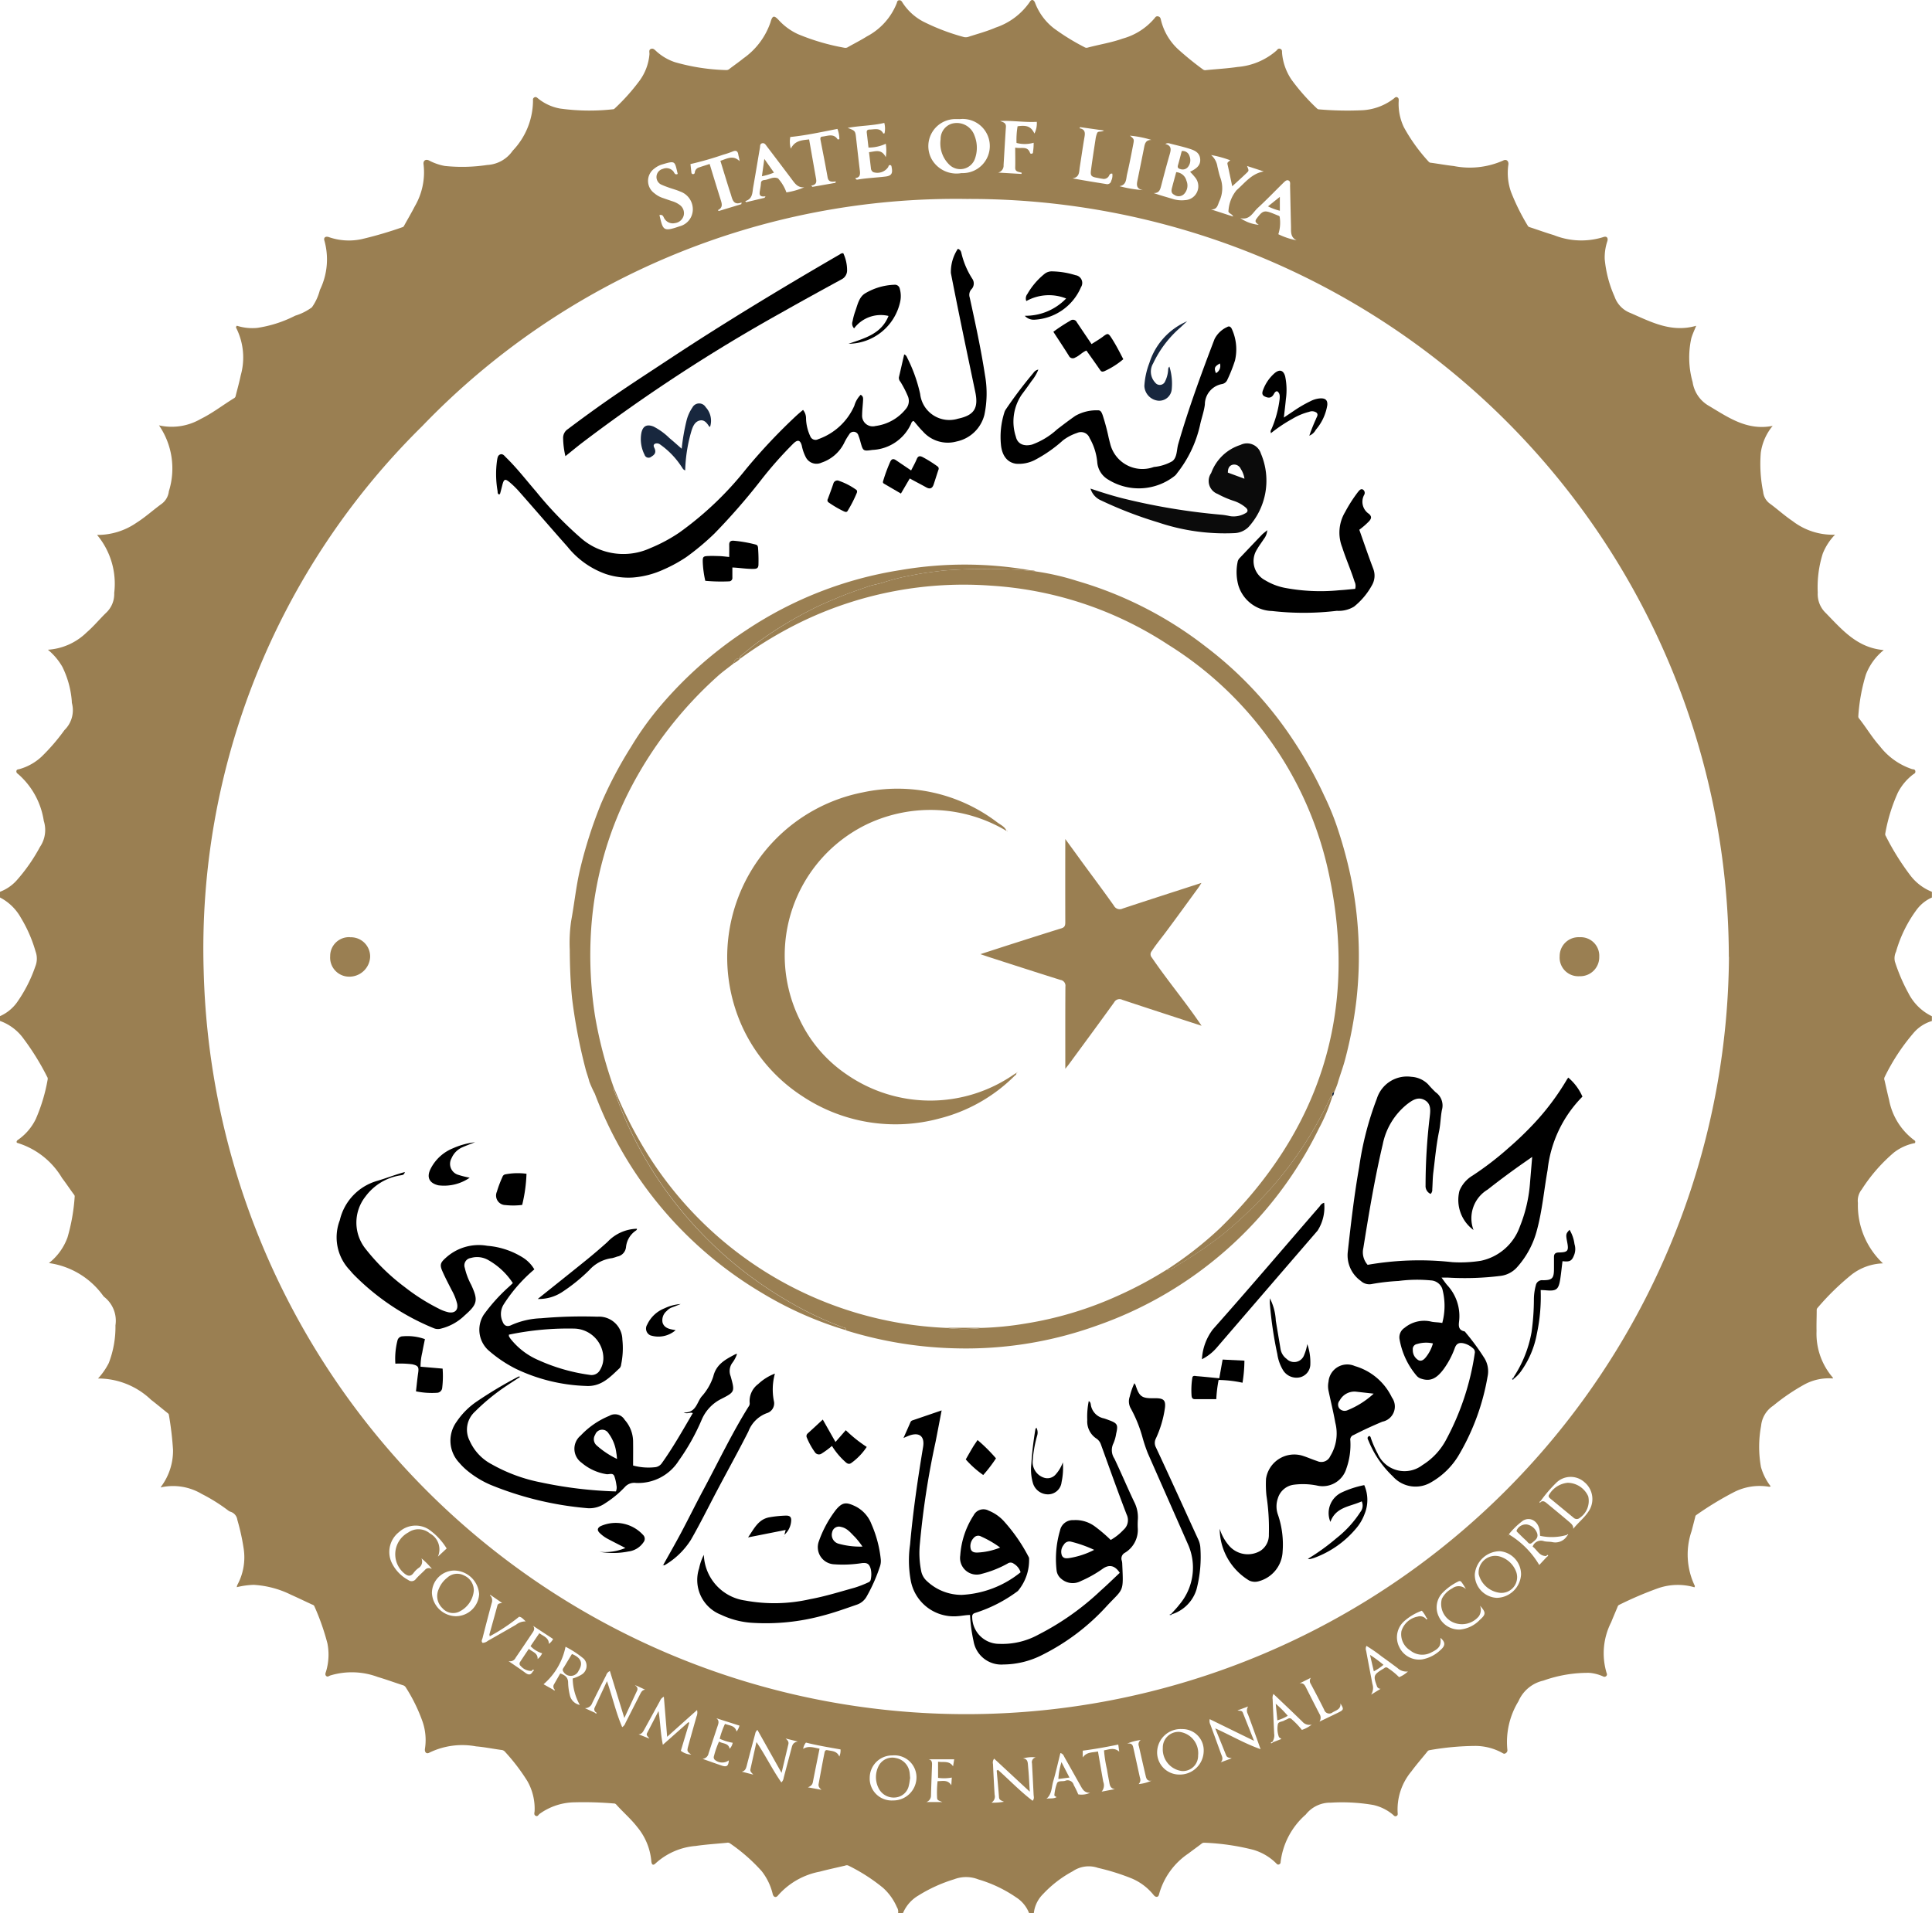 <svg id="Group_251" data-name="Group 251" xmlns="http://www.w3.org/2000/svg" width="101.492" height="100.529" viewBox="0 0 101.492 100.529">
  <path id="Path_1332" data-name="Path 1332" d="M25.033,66.6l-.041.007.014-.034.027.027" transform="translate(-16.547 11.549)" fill="#18273e"/>
  <path id="Path_1333" data-name="Path 1333" d="M71.547,57.969l-.482.336q-.946.663-1.856,1.38a1.757,1.757,0,0,0-.741,2.123,1.958,1.958,0,0,1-.739-2.059,1.66,1.66,0,0,1,.688-.8,16.113,16.113,0,0,0,1.9-1.461,17.39,17.39,0,0,0,1.3-1.246A13.106,13.106,0,0,0,73.375,53.9c.02-.035.047-.067.071-.1a2.748,2.748,0,0,1,.744,1,6.452,6.452,0,0,0-1.83,3.851c-.189,1.052-.279,2.123-.56,3.162a4.669,4.669,0,0,1-1.066,1.975,1.39,1.39,0,0,1-.839.43,15.131,15.131,0,0,1-2.772.091c-.1,0-.2,0-.335,0,.112.15.195.274.291.388a2.389,2.389,0,0,1,.634,1.884c-.029.235-.056.484.274.551.034.008.061.057.088.089a12.2,12.2,0,0,1,.93,1.266,1.32,1.32,0,0,1,.2,1.03,12.131,12.131,0,0,1-1.48,4.066,3.98,3.98,0,0,1-1.451,1.461,1.594,1.594,0,0,1-2.045-.291A5.361,5.361,0,0,1,62.96,72.9c-.036-.092-.123-.2.036-.271.079.034.074.109.1.17a5.56,5.56,0,0,0,.338.761,1.541,1.541,0,0,0,2.35.6,3.478,3.478,0,0,0,1.267-1.375,13.77,13.77,0,0,0,1.482-4.5.258.258,0,0,0-.1-.267,1.124,1.124,0,0,0-.465-.252c-.215-.049-.382-.027-.479.232a4.452,4.452,0,0,1-.589,1.118c-.372.5-.7.661-1.167.509a.512.512,0,0,1-.255-.161,4.009,4.009,0,0,1-.893-1.9.59.59,0,0,1,.259-.614,1.613,1.613,0,0,1,1.4-.329c.171.04.367.03.582.072a3.445,3.445,0,0,0,0-1.8.674.674,0,0,0-.6-.437,7.484,7.484,0,0,0-1.7.03,10.974,10.974,0,0,0-1.441.168.657.657,0,0,1-.541-.173,1.648,1.648,0,0,1-.682-1.521c.166-1.491.337-2.984.6-4.463a16.452,16.452,0,0,1,.927-3.589,1.661,1.661,0,0,1,1.813-1.15,1.354,1.354,0,0,1,.878.392,5.6,5.6,0,0,0,.4.422.847.847,0,0,1,.326.935c-.069.366-.073.756-.147,1.111-.147.711-.211,1.427-.3,2.143-.039.3-.037.605-.058.909a.29.29,0,0,1-.088.242.45.45,0,0,1-.264-.435,30.7,30.7,0,0,1,.218-3.613c.039-.335.081-.689-.266-.883s-.644.005-.91.208a3.6,3.6,0,0,0-1.292,2.12c-.425,1.8-.726,3.619-1.018,5.441a.993.993,0,0,0,.225.888,15.737,15.737,0,0,1,4.452-.14,6.861,6.861,0,0,0,1.5-.074A2.776,2.776,0,0,0,70.9,61.633a7.614,7.614,0,0,0,.538-2.332c.036-.424.071-.847.112-1.333m-5.212,9.8a1.619,1.619,0,0,0-.837.032.265.265,0,0,0-.222.3.6.6,0,0,0,.3.55c.149.071.276-.024.374-.143a2.042,2.042,0,0,0,.382-.735" transform="translate(8.939 2.822)"/>
  <path id="Path_1339" data-name="Path 1339" d="M34.034,56.735c-.039.165-.144.155-.233.173a2.821,2.821,0,0,0-1.842,1.121,2.209,2.209,0,0,0,.02,2.75,10.9,10.9,0,0,0,2.052,2A10.456,10.456,0,0,0,35.795,63.9a2.088,2.088,0,0,0,.523.2c.342.067.531-.114.462-.454a2.9,2.9,0,0,0-.281-.7c-.169-.331-.342-.659-.492-1s-.1-.456.173-.7a2.57,2.57,0,0,1,2.187-.637,4.115,4.115,0,0,1,1.927.657,1.837,1.837,0,0,1,.543.582,8.122,8.122,0,0,0-1.6,1.824.956.956,0,0,0-.059.941c.088.222.26.262.47.153a4.185,4.185,0,0,1,1.549-.35,24.42,24.42,0,0,1,2.955-.082,1.226,1.226,0,0,1,1.309,1.2,4.2,4.2,0,0,1-.064,1.31.347.347,0,0,1-.071.185c-.511.476-.971,1-1.795.943a9.213,9.213,0,0,1-3.666-.9,6.818,6.818,0,0,1-1.46-.99,1.464,1.464,0,0,1-.227-1.851,9.207,9.207,0,0,1,1.343-1.486l.186-.177a3.731,3.731,0,0,0-1.274-1.2,1.174,1.174,0,0,0-.934-.118.39.39,0,0,0-.316.516,3.562,3.562,0,0,0,.34.9c.369.807.33,1.009-.345,1.6a2.725,2.725,0,0,1-1.27.7.568.568,0,0,1-.347-.024,12.59,12.59,0,0,1-4.232-2.841c-.064-.067-.123-.14-.184-.21a2.494,2.494,0,0,1-.528-2.624A2.81,2.81,0,0,1,32.6,57.192c.469-.138.924-.321,1.429-.457M39.5,65.28c0,.054,0,.072.005.086a1.022,1.022,0,0,0,.081.128,3.747,3.747,0,0,0,1.475,1.126,9.7,9.7,0,0,0,2.7.773.5.5,0,0,0,.531-.269,1.185,1.185,0,0,0,.166-.728,1.568,1.568,0,0,0-1.492-1.436,15.158,15.158,0,0,0-3.468.319" transform="translate(-12.767 4.851)"/>
  <path id="Path_1341" data-name="Path 1341" d="M57.884,71.384a2.466,2.466,0,0,0,.506.9,1.3,1.3,0,0,0,1.627.254.981.981,0,0,0,.448-.861,11.318,11.318,0,0,0-.127-2.044,5.748,5.748,0,0,1-.022-.886,1.5,1.5,0,0,1,1.874-1.22c.276.081.538.205.812.291a.51.51,0,0,0,.688-.257,2.269,2.269,0,0,0,.266-1.753c-.1-.565-.239-1.121-.357-1.683a1.164,1.164,0,0,1,0-.477.986.986,0,0,1,1.382-.82,3.116,3.116,0,0,1,1.947,1.649.812.812,0,0,1-.5,1.274c-.513.215-1.015.445-1.509.7a.253.253,0,0,0-.174.287,3.733,3.733,0,0,1-.208,1.474,1.3,1.3,0,0,1-1.544.894,3.74,3.74,0,0,0-1.24-.04,1.009,1.009,0,0,0-.815.711,1.294,1.294,0,0,0,.008.871,4.831,4.831,0,0,1,.242,1.92,1.692,1.692,0,0,1-1.255,1.567.711.711,0,0,1-.5-.037,3.2,3.2,0,0,1-1.551-2.713m8.094-7.106-.888-.1a.875.875,0,0,0-.9.454.333.333,0,0,0-.022.42.366.366,0,0,0,.419.1,4.515,4.515,0,0,0,1.387-.876" transform="translate(6.191 8.951)"/>
  <path id="Path_1345" data-name="Path 1345" d="M60.013,37.547a.825.825,0,0,1-.184.467c-.113.178-.245.345-.347.528a1.137,1.137,0,0,0,.428,1.637,3.168,3.168,0,0,0,1.015.393A10.086,10.086,0,0,0,63.8,40.7c.279-.015.556-.049.831-.072a.526.526,0,0,0-.032-.383c-.193-.612-.457-1.2-.65-1.807a2.1,2.1,0,0,1,.154-1.846,7.678,7.678,0,0,1,.682-1.062c.064-.074.14-.18.254-.121a.21.21,0,0,1,.059.292.759.759,0,0,0,.26.987c.156.145.125.24.015.375a4.188,4.188,0,0,1-.524.459c.242.682.474,1.367.731,2.044a1,1,0,0,1-.044.83,3.745,3.745,0,0,1-.964,1.165,1.553,1.553,0,0,1-.9.22,14.615,14.615,0,0,1-3.407.01A1.9,1.9,0,0,1,58.5,40.457a2.625,2.625,0,0,1-.046-1.229.392.392,0,0,1,.11-.219c.386-.405.77-.812,1.157-1.214.074-.079.164-.141.291-.249" transform="translate(6.558 -9.686)"/>
  <path id="Path_1347" data-name="Path 1347" d="M57.291,75.443c.14-.158.291-.308.416-.476a3,3,0,0,0,.448-3.179c-.7-1.589-1.4-3.172-2.1-4.762a8.052,8.052,0,0,1-.281-.834,7.06,7.06,0,0,0-.612-1.521.747.747,0,0,1-.063-.629,3.816,3.816,0,0,1,.244-.708.614.614,0,0,1,.068.113c.189.585.325.684.927.676l.154,0c.386.008.5.113.46.489a5.628,5.628,0,0,1-.485,1.641.5.5,0,0,0,.008.451c.413.878.815,1.76,1.22,2.643.335.731.666,1.466,1.006,2.2a1.208,1.208,0,0,1,.108.412,6.733,6.733,0,0,1-.2,2.206,1.972,1.972,0,0,1-1.3,1.311l-.02-.027" transform="translate(4.247 9.346)"/>
  <path id="Path_1349" data-name="Path 1349" d="M57.327,65.917a2.839,2.839,0,0,1,.579-1.577c1.9-2.138,3.748-4.314,5.619-6.472a.355.355,0,0,1,.223-.173,2.275,2.275,0,0,1-.345,1.462q-2.659,3.081-5.315,6.169a2.525,2.525,0,0,1-.761.59" transform="translate(5.813 5.505)"/>
  <path id="Path_1353" data-name="Path 1353" d="M42.052,35.08a10.6,10.6,0,0,1,.247-1.442,2.12,2.12,0,0,1,.313-.713.4.4,0,0,1,.7-.02,1.05,1.05,0,0,1,.232,1.027c-.017,0-.041,0-.047-.008-.113-.173-.245-.361-.472-.324-.281.049-.386.313-.46.546a8.045,8.045,0,0,0-.33,2.079c-.122-.035-.149-.143-.208-.215a4.283,4.283,0,0,0-1.1-1.138.278.278,0,0,0-.277-.047c-.132.071-.044.19-.014.269.078.207-.019.318-.181.412a.219.219,0,0,1-.354-.1,1.809,1.809,0,0,1-.167-1.155c.08-.361.291-.467.641-.326a3.354,3.354,0,0,1,.827.6c.222.183.435.377.651.565" transform="translate(-6.24 -11.51)" fill="#18273e"/>
  <path id="Path_1355" data-name="Path 1355" d="M32.281,63.305a3.852,3.852,0,0,1,.11-1.21.28.28,0,0,1,.274-.224,2.725,2.725,0,0,1,1.169.148c-.049.239-.1.476-.142.713a3.169,3.169,0,0,0-.088.736c.387.032.765.066,1.159.1a5.166,5.166,0,0,1-.02,1,.284.284,0,0,1-.279.271,4.123,4.123,0,0,1-1.1-.077c.039-.336.069-.654.115-.97s-.005-.382-.315-.452a5.2,5.2,0,0,0-.878-.032" transform="translate(-11.512 8.345)"/>
  <path id="Path_1356" data-name="Path 1356" d="M59.67,34.968c-.079-.106.012-.193.042-.281a5.712,5.712,0,0,0,.4-1.51c.01-.15.025-.308-.13-.412-.113.007-.147.106-.193.18-.125.2-.291.177-.465.092s-.123-.242-.069-.373a2.148,2.148,0,0,1,.589-.846c.264-.224.474-.161.56.173a3.476,3.476,0,0,1,.037,1.183c-.029.309-.068.619-.107.973l.521-.35a6.626,6.626,0,0,1,.878-.511,1.305,1.305,0,0,1,.536-.148c.252-.005.367.1.347.353a2.607,2.607,0,0,1-.6,1.293.685.685,0,0,1-.345.316,9.2,9.2,0,0,1,.342-.859c.037-.114.152-.239.039-.35a.411.411,0,0,0-.389-.045,3.247,3.247,0,0,0-.888.372,7.836,7.836,0,0,0-1.111.743Z" transform="translate(7.11 -12.207)"/>
  <path id="Path_1357" data-name="Path 1357" d="M69.484,49.394a.976.976,0,0,1,1.032,1.03,1,1,0,0,1-1.035,1.019.98.98,0,0,1-1.044-1.056.991.991,0,0,1,1.047-.993" transform="translate(13.496 -0.148)" fill="#9a7f52"/>
  <path id="Path_1358" data-name="Path 1358" d="M31.3,49.4a1.01,1.01,0,0,1,1.054,1.044,1.093,1.093,0,0,1-1.135,1.025,1,1,0,0,1-.964-1.074.989.989,0,0,1,1.045-1" transform="translate(-12.91 -0.151)" fill="#9a7f52"/>
  <path id="Path_1359" data-name="Path 1359" d="M36.7,62.195c.893-.714,1.727-1.377,2.554-2.047q.561-.456,1.1-.94a2.2,2.2,0,0,1,1.551-.7c.01.049-.024.077-.058.1a1.183,1.183,0,0,0-.513.862.56.56,0,0,1-.465.5,2.009,2.009,0,0,1-.266.082,1.93,1.93,0,0,0-1.2.63,9.227,9.227,0,0,1-1.441,1.163,2.236,2.236,0,0,1-1.265.353" transform="translate(-8.448 6.056)"/>
  <path id="Path_1360" data-name="Path 1360" d="M67,66.3a6.315,6.315,0,0,0,.954-2.374,12.494,12.494,0,0,0,.125-1.742,2.927,2.927,0,0,1,.1-.725.332.332,0,0,1,.365-.272c.506,0,.59-.1.59-.617,0-.2,0-.405,0-.607,0-.168.081-.23.254-.234.477-.01.528-.081.44-.546-.078-.408-.073-.434.123-.646a1.918,1.918,0,0,1,.26.751.862.862,0,0,1,0,.523c-.129.36-.227.424-.629.375-.039.3-.069.612-.115.916-.09.588-.2.667-.79.612-.073-.007-.149-.007-.242-.012a9.392,9.392,0,0,1-.2,2.3,4.887,4.887,0,0,1-.829,1.963,1.807,1.807,0,0,1-.367.385L67,66.3" transform="translate(12.5 6.082)"/>
  <path id="Path_1363" data-name="Path 1363" d="M63.448,67.372c-.606.282-1.363.289-1.646,1.081a1.2,1.2,0,0,1,.609-1.555,5.11,5.11,0,0,1,1.169-.378,1.946,1.946,0,0,1,.012,1.53,2.476,2.476,0,0,1-.418.719,5.19,5.19,0,0,1-2.207,1.568,2.013,2.013,0,0,1-.244.069.485.485,0,0,1-.107-.012,11.172,11.172,0,0,0,1.5-1.083,5.636,5.636,0,0,0,1.26-1.378.54.54,0,0,0,.071-.561" transform="translate(8.087 11.515)"/>
  <path id="Path_1364" data-name="Path 1364" d="M58.431,63.666a7.186,7.186,0,0,0-.122,1.01c-.382,0-.754,0-1.127,0-.122,0-.159-.072-.171-.175a4.2,4.2,0,0,1,.037-.933c.015-.156.151-.109.242-.1.381.03.759.071,1.176.111.056-.314.113-.634.176-.983l1.145.057a7.489,7.489,0,0,1-.1,1.16,6.417,6.417,0,0,0-1.259-.146" transform="translate(5.585 8.842)"/>
  <path id="Path_1365" data-name="Path 1365" d="M38.664,69.222a2.738,2.738,0,0,0,1.348-.2c-.316-.165-.616-.314-.912-.472a1.8,1.8,0,0,1-.448-.328c-.13-.136-.112-.247.054-.345a1.946,1.946,0,0,1,2.267.493.286.286,0,0,1-.008.35,1.119,1.119,0,0,1-.793.486,4.129,4.129,0,0,1-1.507.018" transform="translate(-7.16 12.316)"/>
  <path id="Path_1366" data-name="Path 1366" d="M37,56.8a8.007,8.007,0,0,1-.227,1.637,3.719,3.719,0,0,1-.875.008.5.5,0,0,1-.455-.7,5.958,5.958,0,0,1,.293-.777.2.2,0,0,1,.135-.134A3.452,3.452,0,0,1,37,56.8" transform="translate(-9.342 4.875)"/>
  <path id="Path_1367" data-name="Path 1367" d="M56.855,32.523a3,3,0,0,1,.122,1.2.661.661,0,0,1-.705.592.814.814,0,0,1-.732-.775,3.994,3.994,0,0,1,.26-1.2,3.544,3.544,0,0,1,1.989-2.2c-.056.05-.113.1-.169.153s-.123.114-.184.173A5.7,5.7,0,0,0,56,32.357a.841.841,0,0,0,.11,1.007.3.3,0,0,0,.519-.066,1.563,1.563,0,0,0,.154-.531c.014-.077-.015-.168.076-.244" transform="translate(4.576 -13.26)" fill="#18273e"/>
  <path id="Path_1368" data-name="Path 1368" d="M35.759,55.8c-.225.089-.453.173-.675.269a1.1,1.1,0,0,0-.573.583.6.6,0,0,0,.326.857,5.038,5.038,0,0,0,.631.16,2.37,2.37,0,0,1-1.646.4c-.474-.113-.628-.414-.416-.852a2.267,2.267,0,0,1,1.182-1.094,3.937,3.937,0,0,1,1.171-.319" transform="translate(-10.793 4.213)"/>
  <path id="Path_1369" data-name="Path 1369" d="M59.437,60.678a2.862,2.862,0,0,1,.313,1.173c.081.5.169,1,.249,1.494a.807.807,0,0,0,.321.521.555.555,0,0,0,.92-.205,2.451,2.451,0,0,0,.164-.573,2.881,2.881,0,0,1,.161,1.041.713.713,0,0,1-.526.7.83.83,0,0,1-.89-.341,2.238,2.238,0,0,1-.318-.871,20.568,20.568,0,0,1-.392-2.648c-.008-.079,0-.161,0-.289" transform="translate(7.27 7.536)"/>
  <path id="Path_1374" data-name="Path 1374" d="M41.881,60.86c-.147.057-.293.118-.441.171a.685.685,0,0,0-.293.195.626.626,0,0,0-.217.614c.08.25.3.323.535.365l.152.027a1.38,1.38,0,0,1-1.331.272.39.39,0,0,1-.166-.561,1.688,1.688,0,0,1,.913-.859,2.361,2.361,0,0,1,.847-.224" transform="translate(-6.123 7.66)"/>
  <path id="Path_1375" data-name="Path 1375" d="M61.373,54.459c-.01-.1-.024-.193.107-.224-.019.082-.014.176-.107.224" transform="translate(8.607 3.148)" fill="#18273e"/>
  <path id="Path_1376" data-name="Path 1376" d="M56.311,70.6l.117-.06.02.027c-.03.074-.085.039-.132.029Z" transform="translate(5.111 14.251)" fill="#18273e"/>
  <path id="Path_1377" data-name="Path 1377" d="M67.068,63.21c-.027.025-.058.082-.09.052-.049-.045.015-.074.046-.1l.044.05" transform="translate(12.475 9.227)" fill="#18273e"/>
  <path id="Path_1378" data-name="Path 1378" d="M59.5,33.646l-.044-.005.017-.02.027.03v-.005" transform="translate(7.284 -10.89)" fill="#18273e"/>
  <path id="Path_1380" data-name="Path 1380" d="M56.315,70.571l.005.013-.009-.008,0-.005" transform="translate(5.111 14.273)" fill="#18273e"/>
  <path id="Path_1381" data-name="Path 1381" d="M40.594,69.015l.008.03-.02,0,.019-.03Z" transform="translate(-5.766 13.214)" fill="#18273e"/>
  <path id="Path_1383" data-name="Path 1383" d="M56.63,25.48a.594.594,0,0,1,.536.452.642.642,0,0,1-.129.7.4.4,0,0,1-.513.037c-.169-.082-.156-.22-.118-.365.071-.274.147-.546.223-.827" transform="translate(5.161 -16.434)" fill="#9a7f52"/>
  <path id="Path_1384" data-name="Path 1384" d="M56.789,24.821a.368.368,0,0,1,.4.256.568.568,0,0,1-.085.59.352.352,0,0,1-.392.1c-.1-.022-.162-.072-.127-.195.071-.247.135-.5.2-.746" transform="translate(5.294 -16.884)" fill="#9a7f52"/>
  <path id="Path_1385" data-name="Path 1385" d="M60,26.251v.731a3.01,3.01,0,0,1-.624-.23l.624-.5" transform="translate(7.233 -15.909)" fill="#9a7f52"/>
  <path id="Path_1387" data-name="Path 1387" d="M69.076,66.447a1.2,1.2,0,0,1,1.1.713,1.074,1.074,0,0,1-.441,1.128.238.238,0,0,1-.323,0l-1.231-1.014c-.073-.059-.118-.123-.051-.215a1.267,1.267,0,0,1,.951-.61" transform="translate(13.257 11.465)" fill="#9a7f52"/>
  <path id="Path_1388" data-name="Path 1388" d="M57.966,75.471a.8.8,0,0,1-.842.82,1.149,1.149,0,0,1-1.012-1.215.822.822,0,0,1,.878-.842,1.126,1.126,0,0,1,.976,1.237" transform="translate(4.973 16.768)" fill="#9a7f52"/>
  <path id="Path_1390" data-name="Path 1390" d="M35.5,70.177a1.366,1.366,0,0,1-.815,1.13.748.748,0,0,1-.836-.207.874.874,0,0,1-.193-1,1.4,1.4,0,0,1,.448-.6.764.764,0,0,1,.876-.119.849.849,0,0,1,.519.8" transform="translate(-10.609 13.399)" fill="#9a7f52"/>
  <path id="Path_1391" data-name="Path 1391" d="M67.053,70.674a1.308,1.308,0,0,1-1.127-.978.874.874,0,0,1,1.165-.913,1.311,1.311,0,0,1,.814.815.825.825,0,0,1-.853,1.076" transform="translate(11.753 13.021)" fill="#9a7f52"/>
  <path id="Path_1392" data-name="Path 1392" d="M37.96,71.8c.487.2.594.489.35.877a.45.45,0,0,1-.8.052.144.144,0,0,1-.005-.183c.015-.03.037-.057.054-.086.13-.215.26-.432.4-.661" transform="translate(-7.913 15.109)" fill="#9a7f52"/>
  <path id="Path_1393" data-name="Path 1393" d="M67.1,68.072a.535.535,0,0,1,.541-.321.708.708,0,0,1,.543.471c.073.25-.117.363-.269.491s-.223-.037-.306-.111c-.169-.151-.328-.313-.491-.472-.01-.01-.01-.03-.019-.057" transform="translate(12.568 12.351)" fill="#9a7f52"/>
  <path id="Path_1394" data-name="Path 1394" d="M62.547,71.827a6.724,6.724,0,0,1,.707.521,2.718,2.718,0,0,1-.507.341c-.068-.292-.13-.56-.2-.862" transform="translate(9.423 15.129)" fill="#9a7f52"/>
  <path id="Path_1396" data-name="Path 1396" d="M59.619,73.354a5.688,5.688,0,0,1,.631.632,2.166,2.166,0,0,1-.546.239l-.085-.871" transform="translate(7.398 16.169)" fill="#9a7f52"/>
  <g id="Group_249" data-name="Group 249" transform="translate(0 0)">
    <path id="Path_1331" data-name="Path 1331" d="M74.317,120.628h-.255a1.718,1.718,0,0,0-.678-.83,6.969,6.969,0,0,0-1.988-.946,1.758,1.758,0,0,0-1.275-.007,7.878,7.878,0,0,0-1.869.849,1.952,1.952,0,0,0-.82.935h-.255a.423.423,0,0,0-.061-.316,2.913,2.913,0,0,0-.732-1.022,9.46,9.46,0,0,0-1.815-1.165.2.2,0,0,0-.169,0c-.445.106-.895.2-1.336.318a3.877,3.877,0,0,0-2.191,1.247c-.108.14-.238.1-.281-.072a3.124,3.124,0,0,0-.578-1.2,9.222,9.222,0,0,0-1.678-1.469.192.192,0,0,0-.145-.024c-.55.055-1.1.087-1.646.168a3.54,3.54,0,0,0-2.108.916c-.157.155-.213.024-.223-.133a3.244,3.244,0,0,0-.736-1.775c-.332-.43-.748-.783-1.108-1.187a.165.165,0,0,0-.135-.054A18.716,18.716,0,0,0,50.2,114.8a3.224,3.224,0,0,0-1.856.609c-.059.047-.1.158-.206.1s-.059-.163-.054-.249a2.938,2.938,0,0,0-.379-1.573,10.35,10.35,0,0,0-1.162-1.526.286.286,0,0,0-.211-.113c-.443-.059-.883-.151-1.326-.187a3.951,3.951,0,0,0-2.446.328c-.154.091-.266-.015-.235-.212a2.976,2.976,0,0,0-.122-1.4,8.7,8.7,0,0,0-.89-1.821.258.258,0,0,0-.159-.111c-.436-.141-.866-.3-1.306-.429a3.9,3.9,0,0,0-2.5-.079c-.068.024-.137.094-.211.027s-.037-.155-.01-.235a3.071,3.071,0,0,0,.074-1.476,12.409,12.409,0,0,0-.685-1.95c-.022-.062-.08-.079-.134-.1-.367-.17-.731-.346-1.1-.511a5.063,5.063,0,0,0-1.955-.518,4.21,4.21,0,0,0-.888.123.514.514,0,0,1,.029-.118,3.047,3.047,0,0,0,.332-1.913,11.509,11.509,0,0,0-.332-1.506.515.515,0,0,0-.37-.43.533.533,0,0,1-.129-.077,9.186,9.186,0,0,0-1.374-.857,2.946,2.946,0,0,0-2.109-.351l-.027-.027a3.163,3.163,0,0,0,.631-1.937,17.465,17.465,0,0,0-.217-1.832c-.007-.061-.047-.084-.086-.116-.284-.227-.563-.462-.853-.684a4.023,4.023,0,0,0-2.784-1.118,3.565,3.565,0,0,0,.565-.814,5.269,5.269,0,0,0,.35-1.979,1.587,1.587,0,0,0-.6-1.5.549.549,0,0,1-.049-.057,4.228,4.228,0,0,0-2.845-1.715,3.023,3.023,0,0,0,.976-1.35,10,10,0,0,0,.376-2.138c.01-.069-.037-.108-.071-.155-.2-.274-.387-.555-.592-.824a4.127,4.127,0,0,0-2.363-1.851c-.012,0-.017-.027-.025-.04,0-.071.049-.1.1-.136a2.843,2.843,0,0,0,.908-1.074,9.112,9.112,0,0,0,.624-2.078.187.187,0,0,0-.029-.143,13.347,13.347,0,0,0-1.237-2A2.594,2.594,0,0,0,20,73.744v-.252a2.2,2.2,0,0,0,.88-.706,7.457,7.457,0,0,0,.973-1.9,1.092,1.092,0,0,0,.017-.787,7.262,7.262,0,0,0-.775-1.779A2.649,2.649,0,0,0,20,67.257v-.3a2.242,2.242,0,0,0,.854-.575A9.259,9.259,0,0,0,22.1,64.6a1.579,1.579,0,0,0,.2-1.368,4.071,4.071,0,0,0-1.363-2.474.143.143,0,0,1-.076-.146c.017-.091.093-.084.156-.1a2.831,2.831,0,0,0,1.164-.652,10.474,10.474,0,0,0,1.206-1.4,1.457,1.457,0,0,0,.392-1.415.5.5,0,0,1-.007-.1,4.934,4.934,0,0,0-.492-1.8,3.266,3.266,0,0,0-.763-.906,3.212,3.212,0,0,0,2.038-.913c.359-.311.663-.679,1-1.01A1.352,1.352,0,0,0,26,51.255a4,4,0,0,0-.9-3.048,3.61,3.61,0,0,0,2.07-.64c.46-.291.861-.657,1.3-.978a.949.949,0,0,0,.4-.674,4,4,0,0,0-.518-3.466,3.034,3.034,0,0,0,2.189-.335c.628-.308,1.176-.74,1.768-1.1a.169.169,0,0,0,.074-.124c.088-.353.188-.7.26-1.057a3.46,3.46,0,0,0-.228-2.49c-.022-.037-.025-.079.03-.128a2.676,2.676,0,0,0,1.062.114,6.436,6.436,0,0,0,2-.642,2.9,2.9,0,0,0,.878-.44,2.738,2.738,0,0,0,.419-.911,3.651,3.651,0,0,0,.239-2.587c-.058-.17.063-.257.25-.185a3.208,3.208,0,0,0,1.708.1,20.609,20.609,0,0,0,2.145-.629c.049-.013.064-.044.085-.081.183-.333.379-.661.551-1a3.547,3.547,0,0,0,.469-2.216c-.032-.2.115-.3.3-.2a2.9,2.9,0,0,0,.814.281,8.776,8.776,0,0,0,2.231-.052,1.729,1.729,0,0,0,1.336-.748A3.843,3.843,0,0,0,48,25.359a.132.132,0,0,1,.074-.145c.078-.039.129.005.181.05a2.542,2.542,0,0,0,1.164.538,11.225,11.225,0,0,0,2.769.04.138.138,0,0,0,.11-.049,10.634,10.634,0,0,0,1.27-1.415,2.733,2.733,0,0,0,.55-1.441c0-.1-.044-.222.078-.269s.2.05.284.126a2.737,2.737,0,0,0,.979.573,10.748,10.748,0,0,0,2.684.414.243.243,0,0,0,.183-.067c.242-.185.494-.358.729-.55a3.821,3.821,0,0,0,1.421-1.895c.1-.36.188-.382.445-.1a3.159,3.159,0,0,0,1,.725,11.641,11.641,0,0,0,2.454.718.253.253,0,0,0,.189-.05c.326-.183.66-.351.976-.55a3.374,3.374,0,0,0,1.57-1.75c.019-.061.022-.134.115-.148.11-.015.149.061.193.133a2.884,2.884,0,0,0,1.143,1.017,11.249,11.249,0,0,0,2.042.773.43.43,0,0,0,.276-.005c.475-.155.961-.282,1.421-.482A3.535,3.535,0,0,0,74.1,20.195c.088-.15.213-.121.279.064a3.062,3.062,0,0,0,.984,1.328,11.722,11.722,0,0,0,1.6.987.2.2,0,0,0,.167.029c.614-.166,1.247-.261,1.847-.476a3.352,3.352,0,0,0,1.7-1.1.142.142,0,0,1,.171-.064c.093.022.118.089.134.166a3.082,3.082,0,0,0,.9,1.553A16.449,16.449,0,0,0,83.2,23.752a.2.2,0,0,0,.166.03c.55-.054,1.1-.084,1.648-.165a3.533,3.533,0,0,0,2.032-.851c.058-.057.1-.143.21-.1s.088.136.093.217a2.93,2.93,0,0,0,.506,1.415,10.869,10.869,0,0,0,1.328,1.5.175.175,0,0,0,.137.05,17.218,17.218,0,0,0,2.163.047,2.968,2.968,0,0,0,1.746-.624c.049-.044.1-.1.178-.057s.074.119.069.2a2.827,2.827,0,0,0,.276,1.377,9.186,9.186,0,0,0,1.3,1.805.174.174,0,0,0,.134.057c.4.055.788.126,1.184.17a4.315,4.315,0,0,0,2.591-.287c.174-.092.31.025.274.232a3.01,3.01,0,0,0,.144,1.422,11.458,11.458,0,0,0,.876,1.767c.034.064.081.072.139.091.411.134.817.282,1.231.405a3.87,3.87,0,0,0,2.593.106c.181-.071.279.035.215.227a2.672,2.672,0,0,0-.134.923,6.205,6.205,0,0,0,.516,1.972,1.417,1.417,0,0,0,.849.869c1.089.477,2.15,1.039,3.441.667-.1.242-.195.445-.257.657a4.715,4.715,0,0,0,.069,2.3,1.73,1.73,0,0,0,.864,1.256c1.022.609,2,1.31,3.341,1.047a2.827,2.827,0,0,0-.624,1.409,7.34,7.34,0,0,0,.125,2.063.865.865,0,0,0,.377.63c.394.292.759.625,1.169.9a3.464,3.464,0,0,0,2.228.716,3.015,3.015,0,0,0-.643.992,5.859,5.859,0,0,0-.264,2.046,1.374,1.374,0,0,0,.414,1.069c.859.876,1.649,1.837,3.053,1.955a3.047,3.047,0,0,0-.937,1.284,9.544,9.544,0,0,0-.4,2.211.169.169,0,0,0,.049.109c.372.472.678.993,1.079,1.441a3.553,3.553,0,0,0,1.693,1.209c.068.018.162,0,.176.111s-.064.128-.123.173a2.841,2.841,0,0,0-.792.946,8.934,8.934,0,0,0-.663,2.145.176.176,0,0,0,.027.145,13.28,13.28,0,0,0,1.286,2.063,2.653,2.653,0,0,0,1.135.864v.3a2.01,2.01,0,0,0-.8.64,6.864,6.864,0,0,0-1.086,2.211.793.793,0,0,0-.058.518,9.521,9.521,0,0,0,.717,1.669,2.693,2.693,0,0,0,1.226,1.2v.252a2.015,2.015,0,0,0-.979.646A10.828,10.828,0,0,0,119,76.7a.212.212,0,0,0,0,.17c.079.336.149.676.235,1.01a3.434,3.434,0,0,0,1.338,2.142c.037.025.056.062.025.138a2.616,2.616,0,0,0-1.1.493A8.708,8.708,0,0,0,117.8,82.6a.94.94,0,0,0-.2.708,4.181,4.181,0,0,0,1.316,3.174,2.842,2.842,0,0,0-1.627.575,13.374,13.374,0,0,0-1.8,1.753.174.174,0,0,0-.054.134c0,.363-.017.726-.008,1.088a3.523,3.523,0,0,0,.856,2.453c.007.007,0,.029,0,.045a2.676,2.676,0,0,0-1.475.306,10.719,10.719,0,0,0-1.658,1.126,1.429,1.429,0,0,0-.636,1.061,5.991,5.991,0,0,0-.007,2.162,2.982,2.982,0,0,0,.514,1.017c-.047.01-.071.024-.091.018a2.962,2.962,0,0,0-1.854.289,17.181,17.181,0,0,0-1.952,1.187c-.063.037-.066.089-.079.146-.059.237-.122.474-.183.709a3.8,3.8,0,0,0,.173,2.883c.005.008-.008.029-.02.069a3.148,3.148,0,0,0-1.9.045,18.9,18.9,0,0,0-2.055.877c-.063.027-.078.084-.1.14-.107.259-.218.513-.321.772a3.591,3.591,0,0,0-.237,2.681.123.123,0,0,1-.034.158.14.14,0,0,1-.164.005,2.214,2.214,0,0,0-.71-.183,6.948,6.948,0,0,0-2.419.408,1.869,1.869,0,0,0-1.306,1.083,4.1,4.1,0,0,0-.585,2.542.176.176,0,0,1-.088.19c-.073.054-.127.013-.184-.02a2.954,2.954,0,0,0-1.39-.363,14.382,14.382,0,0,0-2.431.224.171.171,0,0,0-.118.084c-.276.341-.567.674-.827,1.027a3.118,3.118,0,0,0-.724,2.184c.007.071.01.134-.073.168s-.127-.032-.173-.072a2.412,2.412,0,0,0-1.039-.513,9.706,9.706,0,0,0-2.229-.121,1.632,1.632,0,0,0-1.314.625,3.936,3.936,0,0,0-1.321,2.493.125.125,0,0,1-.095.131c-.073.02-.108-.032-.149-.074a2.83,2.83,0,0,0-1.2-.7,12.335,12.335,0,0,0-2.564-.37.211.211,0,0,0-.159.062c-.223.17-.45.331-.67.5a3.783,3.783,0,0,0-1.551,2.157c-.036.16-.176.168-.291.018a2.943,2.943,0,0,0-1.123-.852,11.712,11.712,0,0,0-1.791-.563,1.488,1.488,0,0,0-1.326.177,6.04,6.04,0,0,0-1.561,1.2,1.664,1.664,0,0,0-.484,1M99.2,100.807h.039l-.008-.027-.025.03Zm-45.808,7.871.056.049a.2.2,0,0,1,.027.19c-.217.461-.43.923-.677,1.454-.269-.872-.513-1.668-.759-2.469a.372.372,0,0,0-.2.232q-.368.719-.726,1.444a.4.4,0,0,1-.386.276l.531.242c.02.032.059.054.08.025s-.029-.042-.049-.061a.191.191,0,0,1-.052-.23c.206-.447.416-.893.648-1.392.294.837.47,1.649.8,2.412a.405.405,0,0,0,.171-.217q.383-.754.768-1.508c.056-.109.107-.222.266-.244l-.409-.188-.071-.029-.056-.025.041.039m-5.452-.78a.741.741,0,0,1-.585-.256.158.158,0,0,1-.03-.227c.147-.222.294-.444.452-.677.2.168.474.215.463.533a.766.766,0,0,0,.237-.3,1.414,1.414,0,0,1-.609-.377c.157-.23.306-.451.462-.679.222.166.5.235.5.56a.719.719,0,0,0,.223-.256L48,105.525c.118.146.044.264-.034.377-.291.435-.585.871-.878,1.3a.321.321,0,0,1-.376.178c.333.23.616.415.886.617.162.119.286.126.386-.066.03-.025.071-.044.047-.1-.049-.01-.071.02-.09.057m-2.13-3.95-.052-.035c-.047.042.01.047.025.066a.392.392,0,0,1,.046.361q-.246.915-.479,1.834c-.02.081-.088.17,0,.259a.475.475,0,0,0,.279-.109q.741-.419,1.478-.844a.788.788,0,0,1,.507-.175c-.12-.116-.217-.234-.345-.245a9.876,9.876,0,0,1-1.544,1.027c-.008-.059-.02-.086-.014-.108.139-.5.282-1.005.418-1.51.029-.106.117-.114.247-.133l-.563-.388m49.078,1.207c.019.022.034.067.069.034s0-.059-.029-.077a1.548,1.548,0,0,0-.24-.368,2.855,2.855,0,0,0-.932.555,1.13,1.13,0,0,0-.257,1.345,1.151,1.151,0,0,0,1.211.656,1.875,1.875,0,0,0,.978-.511c.245-.217.239-.4-.024-.62.047.39-.044.553-.467.76a1,1,0,0,1-1.127-.106.993.993,0,0,1-.453-1.009,1.1,1.1,0,0,1,.847-.76.419.419,0,0,1,.423.1m2.889-.646-.027-.017.012.032a.613.613,0,0,1-.074.508,1.154,1.154,0,0,1-1.333.333,1.053,1.053,0,0,1-.616-1.242,1.235,1.235,0,0,1,.545-.55.552.552,0,0,1,.721.035,2.825,2.825,0,0,0-.225-.356c-.054-.077-.112-.081-.195-.035a2.988,2.988,0,0,0-.8.578,1.1,1.1,0,0,0-.2,1.268,1.177,1.177,0,0,0,1.108.671,1.666,1.666,0,0,0,1.049-.516c.313-.279.315-.377.032-.708m-10.915,7.149.453-.175c-.061-.05-.117-.074-.134-.113a1.266,1.266,0,0,1-.054-.649c.02-.151.211-.14.323-.2.066-.039.14-.061.208-.1a.154.154,0,0,1,.206.032,4.012,4.012,0,0,1,.526.553,1.656,1.656,0,0,0,.519-.281.485.485,0,0,1-.5-.161q-.292-.282-.585-.565l-.927-.883a.453.453,0,0,0-.042.281c.025.6.051,1.2.079,1.8a.624.624,0,0,1-.09.435c-.029.019-.081.008-.083.071a.083.083,0,0,0,.1-.042m15.45-10.9a2.861,2.861,0,0,1-1.406.047c-.01-.116-.01-.208-.027-.3-.083-.477-.492-.718-.869-.5a3.99,3.99,0,0,0-.749.723,4.593,4.593,0,0,1,1.6,1.61c.147-.156.279-.3.409-.435.029-.022.071-.035.051-.086-.046-.012-.069.013-.086.049-.377.013-.487-.331-.721-.494a.462.462,0,0,1,.594-.286c.137.035.286.022.428.047a.728.728,0,0,0,.8-.346c.019-.018.069-.029.024-.066l-.052.034M49.06,108.879c.027.029.054.059.093.024l-.047-.066a.221.221,0,0,1,0-.24c.108-.19.218-.38.325-.567.259.087.421.215.414.509a3.163,3.163,0,0,0,.088.625.673.673,0,0,0,.526.521,2.951,2.951,0,0,1-.374-1.39,1.89,1.89,0,0,0,.489-.219.538.538,0,0,0,.091-.82,5.041,5.041,0,0,0-.956-.629,3.519,3.519,0,0,1-1.155,1.97l.5.281m51.9-9.871c.123-.064.21.005.3.077.4.331.8.659,1.191.992.1.089.217.182.2.356.26-.329.587-.578.81-.923a1.151,1.151,0,0,0-.223-1.531,1.082,1.082,0,0,0-1.5.054,7.286,7.286,0,0,0-.805.945c-.036.02-.073.039-.036.086l.068-.055m-58.341,3.5c.019.018.037.035.058.005l-.03-.03a3.927,3.927,0,0,0-.513-.506l-.017,0h.02a.4.4,0,0,1-.161.521,1.223,1.223,0,0,0-.25.252c-.149.2-.3.171-.472.034a1.3,1.3,0,0,1,.195-2.162.93.93,0,0,1,1.135.05.953.953,0,0,1,.421,1.22l.46-.429a3.367,3.367,0,0,0-.944-1.005,1.289,1.289,0,0,0-1.558.143,1.324,1.324,0,0,0-.4,1.575,2.025,2.025,0,0,0,.888.945.278.278,0,0,0,.4-.059c.144-.165.313-.309.469-.466a.266.266,0,0,1,.3-.086m68.2-32.128A39.887,39.887,0,0,0,70.78,30.553a38.872,38.872,0,0,0-28.6,11.937A38.53,38.53,0,0,0,30.7,71.12a40.07,40.07,0,0,0,80.126-.743M70.4,26.356c-.076,0-.154,0-.23,0a1.422,1.422,0,0,0-1.209,2.138,1.5,1.5,0,0,0,1.551.7,1.423,1.423,0,1,0-.112-2.834m12.12,2.765c.3-.153.57-.319.526-.689s-.362-.461-.655-.55-.621-.163-.932-.244a.276.276,0,0,0-.242.022c.321.084.306.277.239.514-.159.55-.306,1.1-.45,1.657-.056.212-.1.424-.408.407.359.123.705.219,1.05.323a1.564,1.564,0,0,0,.6.05.729.729,0,0,0,.548-1.177,3.768,3.768,0,0,0-.281-.314M54.641,31.392c.189.8.186.9,1.054.6a.92.92,0,0,0,.7-.874.99.99,0,0,0-.67-.958c-.186-.081-.384-.133-.575-.2-.127-.045-.255-.091-.377-.146a.441.441,0,0,1,.052-.842.471.471,0,0,1,.535.118c.064.067.085.227.242.148-.162-.671-.11-.708-.793-.506a1.174,1.174,0,0,0-.428.219.8.8,0,0,0,0,1.306,1.3,1.3,0,0,0,.394.229c.176.061.352.123.528.182a1.251,1.251,0,0,1,.387.187.532.532,0,0,1,.23.551.539.539,0,0,1-.46.415.513.513,0,0,1-.538-.207c-.073-.084-.073-.264-.279-.215m33.469,1.326c-.338-.166-.286-.466-.293-.738-.019-.709-.032-1.419-.049-2.128,0-.1.029-.225-.079-.276s-.2.054-.279.128c-.447.44-.881.893-1.341,1.316-.259.239-.423.652-.912.533a2.05,2.05,0,0,0,.966.353c-.118-.091-.24-.158-.115-.324.323-.43.4-.459.893-.261l.213.087c.046.02.11.032.11.091a1.953,1.953,0,0,1-.073.9,3.673,3.673,0,0,0,.959.319M60.165,30.494l.049-.081c-.37.057-.318-.145-.288-.336a3.479,3.479,0,0,0,.049-.35c0-.126.091-.16.183-.168.24-.022.463-.205.721-.082.007,0,.01.013.015.02a2.221,2.221,0,0,1,.418.711,3.758,3.758,0,0,0,.94-.269c-.348.034-.5-.208-.666-.43q-.647-.86-1.3-1.718c-.064-.084-.122-.2-.259-.161-.113.034-.091.15-.107.235-.118.689-.23,1.378-.352,2.066-.051.286-.019.619-.418.735l.047.057.966-.229m4.777-1.032a.09.09,0,0,0,.107.074c.485-.084.978-.1,1.467-.16.313-.037.391-.163.328-.479-.01-.055-.01-.126-.095-.123-.066,0-.068.055-.086.1a.682.682,0,0,1-.788.269.25.25,0,0,1-.122-.208c-.034-.276-.064-.551-.1-.841.318-.027.648-.2.881.264a2.279,2.279,0,0,0,0-.706,2.093,2.093,0,0,1-.908.2c-.03-.271-.061-.528-.091-.785-.012-.106.032-.16.14-.16.264,0,.562-.118.729.21l.064-.012a1.183,1.183,0,0,0-.012-.548c-.629.151-1.265.14-1.923.261.394.153.4.153.441.531.066.577.129,1.157.2,1.735.022.187,0,.343-.228.37m20.566-.634c.093.232.1.244.014.333-.247.24-.5.467-.792.733-.091-.424-.166-.793-.249-1.16-.025-.108.069-.129.144-.205a5.711,5.711,0,0,0-1.006-.276.981.981,0,0,1,.333.61c.049.2.088.4.156.587a1.6,1.6,0,0,1-.054,1.227c-.088.2-.11.454-.44.432l1.165.377c-.058-.163-.286-.158-.245-.324a1.886,1.886,0,0,1,.423-1.061c.431-.375.788-.877,1.429-.985-.274-.091-.55-.18-.878-.287M57.28,28.718c.2.659.392,1.286.589,1.911.064.2.1.39-.157.511l.044.047,1.187-.36.014-.089c-.391.151-.467-.1-.543-.355-.042-.146-.095-.287-.139-.434-.144-.462-.286-.926-.431-1.4.352-.113.67-.318,1.008.018-.012-.145-.052-.245-.068-.35-.036-.22-.151-.222-.326-.146a4.7,4.7,0,0,1-.479.16,16.882,16.882,0,0,1-1.708.489l.047.42c.005.052.014.1.081.108a.088.088,0,0,0,.1-.089.309.309,0,0,1,.237-.267c.166-.059.337-.109.543-.177m6.71-1.842c-.834.161-1.642.341-2.473.424a1.355,1.355,0,0,0,.027.614c.218-.435.584-.442.962-.487.117.667.232,1.323.348,1.977.036.2.093.4-.237.451l.063.066,1.208-.212.02-.076c-.208.029-.387.039-.431-.215-.115-.656-.247-1.31-.372-1.963-.015-.081-.017-.165.088-.175.286-.027.6-.19.817.153l.085-.02a1.56,1.56,0,0,0-.1-.535m9.341.98c.32.071.641-.106.775.279.014.039.046.044.081.042a.074.074,0,0,0,.074-.084A2.921,2.921,0,0,0,74.3,27.6a1.688,1.688,0,0,1-.9.01,4.285,4.285,0,0,1,.056-.876c.489-.069.707.013.885.382a1.181,1.181,0,0,0,.124-.615c-.651.037-1.282-.079-1.928-.042.156.062.321.087.306.309-.046.666-.081,1.331-.123,2a.378.378,0,0,1-.286.4l1.225.071.015-.062c-.145-.055-.352-.032-.343-.277.01-.328,0-.656,0-1.044m5.1,1.368c-.1-.02-.137.04-.166.1a.309.309,0,0,1-.362.166c-.091-.01-.183-.032-.276-.049-.3-.054-.352-.109-.315-.4.071-.543.156-1.086.239-1.627a1.358,1.358,0,0,1,.081-.316c.054-.136.211-.04.364-.141l-1.255-.178-.03.061c.289.05.3.23.26.454-.09.524-.164,1.051-.247,1.575-.041.25,0,.55-.386.6.6.113,1.187.207,1.771.3a.211.211,0,0,0,.266-.171.633.633,0,0,0,.056-.378M55.047,111.362c-.059-.736-.115-1.409-.173-2.108a.394.394,0,0,0-.2.213q-.414.754-.829,1.51c-.066.121-.129.242-.3.25l.568.225c-.085-.124-.181-.171-.12-.289.2-.383.4-.772.6-1.158.1.582.1,1.158.228,1.773l1.341-1.187.047.029-.443,1.474a.974.974,0,0,0,.546.2c-.222-.166-.23-.183-.154-.464.14-.511.286-1.022.43-1.533a.531.531,0,0,0,.029-.345l-1.571,1.407M79.356,27.227c.225.182.228.183.173.469-.1.519-.2,1.041-.321,1.557-.058.247-.02.565-.4.629a6.543,6.543,0,0,0,1.231.207c-.4-.077-.321-.34-.269-.592.11-.536.217-1.072.325-1.61.042-.215.073-.44.392-.435a5.349,5.349,0,0,0-1.127-.224m6.521,84.344c-.82-.4-1.57-.768-2.333-1.141a.442.442,0,0,0,.041.3c.183.5.367,1,.546,1.5.054.15.154.306-.01.469l.58-.212c-.122-.032-.239-.022-.293-.156-.183-.457-.369-.913-.573-1.417.812.365,1.527.79,2.382,1.094-.24-.669-.448-1.256-.665-1.837a.384.384,0,0,1,.012-.407l-.56.207c.107.037.228-.015.282.121.188.472.376.946.59,1.483m-24.823,1.678-1.267-2.258a.331.331,0,0,0-.117.2c-.147.555-.3,1.108-.441,1.663-.039.148-.074.291-.264.331l.6.155c-.078-.1-.176-.155-.145-.291q.157-.709.315-1.419c.479.7.831,1.442,1.309,2.121a.415.415,0,0,0,.122-.245c.135-.514.272-1.027.408-1.541.041-.151.063-.316.335-.363l-.641-.16c.093.087.176.16.144.3-.115.481-.228.963-.359,1.511m11.308-.126.064-.035c.606.541,1.169,1.13,1.818,1.624.1-.118.058-.22.052-.318-.027-.546-.054-1.094-.085-1.642a.259.259,0,0,1,.2-.321,1.661,1.661,0,0,0-.675.057c.21.012.249.15.26.308.017.2.036.4.049.605.017.261.03.523.049.832-.65-.6-1.258-1.167-1.871-1.735a.327.327,0,0,0-.061.281c.025.54.052,1.078.086,1.617a.374.374,0,0,1-.169.415,3.358,3.358,0,0,0,.66-.049c-.14-.064-.25-.092-.26-.23-.037-.469-.081-.94-.122-1.409m9.579.21a1.253,1.253,0,0,0,1.294-1.217,1.115,1.115,0,0,0-1.133-1.172,1.236,1.236,0,0,0-1.313,1.219,1.163,1.163,0,0,0,1.152,1.17m-16.251.188a1.153,1.153,0,0,0,1.223,1.173,1.218,1.218,0,0,0,1.235-1.241,1.158,1.158,0,0,0-1.27-1.125,1.178,1.178,0,0,0-1.187,1.192M43.9,102.622A1.185,1.185,0,0,0,42.69,103.8a1.285,1.285,0,0,0,1.247,1.222,1.229,1.229,0,0,0,1.233-1.163,1.33,1.33,0,0,0-1.274-1.236m54.885-1.017a1.334,1.334,0,0,0-1.306,1.209,1.214,1.214,0,0,0,1.154,1.242,1.3,1.3,0,0,0,1.275-1.232,1.221,1.221,0,0,0-1.123-1.219m-7,4.981a.321.321,0,0,0-.014.257c.107.58.218,1.158.328,1.737a.656.656,0,0,1-.068.563l.5-.308a.2.2,0,0,1-.2-.156c-.191-.518-.169-.588.311-.879a.916.916,0,0,0,.086-.054.134.134,0,0,1,.184,0,3.441,3.441,0,0,1,.589.479,1.557,1.557,0,0,0,.465-.3.682.682,0,0,1-.553-.185c-.271-.2-.543-.405-.822-.6a8,8,0,0,0-.807-.561M77.268,114.3c-.291.008-.392-.171-.492-.348-.282-.5-.56-1-.844-1.5-.051-.087-.078-.205-.227-.239-.127.508-.239,1.009-.381,1.5-.088.306-.063.661-.352.9.181-.037.365.017.533-.086-.054-.04-.13-.05-.115-.129a2.454,2.454,0,0,1,.14-.61c.066-.134.279-.076.421-.116a.329.329,0,0,1,.455.22,5.033,5.033,0,0,1,.237.491,1.071,1.071,0,0,0,.624-.084M58.844,110.77l-1.215-.388c.156.114.123.245.078.382-.162.487-.323.977-.484,1.464a.352.352,0,0,1-.316.289c.374.133.683.244.995.35.277.094.362.032.386-.272a.593.593,0,0,1-.736-.027.173.173,0,0,1-.049-.185,4.638,4.638,0,0,1,.269-.775c.2.126.494.066.558.38a.643.643,0,0,0,.161-.316,2.736,2.736,0,0,1-.685-.212,4.439,4.439,0,0,1,.279-.78c.237.094.523.077.609.4a.878.878,0,0,0,.151-.306m19.9.992c-.633.131-1.245.24-1.866.321v.358c.208-.3.509-.252.8-.316.095.548.184,1.069.277,1.592a.512.512,0,0,1-.085.519l.7-.133c-.218-.024-.266-.171-.294-.336-.042-.232-.09-.464-.125-.7a6.864,6.864,0,0,1-.156-1c.281-.052.54-.165.8.069-.019-.136-.032-.242-.052-.38m-15.691.22c-.122.607-.24,1.183-.352,1.762-.024.128-.095.205-.261.271l.714.131c-.1-.092-.176-.171-.149-.313.1-.546.2-1.093.308-1.639.015-.081.049-.151.151-.131.232.049.5.034.629.336a.862.862,0,0,0,.063-.375c-.609-.109-1.216-.207-1.817-.36a.663.663,0,0,0-.147.331c.293-.183.557-.061.861-.013m7.079.561H68.777c.171.03.191.151.184.3-.02.531-.039,1.061-.054,1.592a.362.362,0,0,1-.24.353H69.5c-.149-.066-.266-.082-.271-.205a5.443,5.443,0,0,1,.024-.891c.269,0,.533-.092.721.215L70,113.5a2.221,2.221,0,0,1-.721.015v-.847c.288.045.587-.067.788.242l.058-.365m20.287-2.962c.047.318-.206.377-.4.486a.28.28,0,0,1-.452-.136c-.225-.454-.46-.9-.7-1.35a.276.276,0,0,1,.005-.328l-.6.3c.189-.044.266.062.335.2q.353.7.714,1.4a.363.363,0,0,1,0,.405c.359-.171.672-.319.983-.472s.3-.185.108-.5m-10.477,1.94a2.47,2.47,0,0,0-.717.19c.277-.044.3.109.33.239.118.516.227,1.036.343,1.553a.305.305,0,0,1-.071.333,2.108,2.108,0,0,0,.678-.18c-.222.037-.272-.1-.308-.261q-.18-.774-.355-1.552a.267.267,0,0,1,.1-.323" transform="translate(-20 -20.099)" fill="#9a7f52"/>
    <path id="Path_1334" data-name="Path 1334" d="M58.508,38.01a13.35,13.35,0,0,1,2.177.5,20.17,20.17,0,0,1,6.771,3.461,19.869,19.869,0,0,1,4.593,4.917,21.391,21.391,0,0,1,1.619,2.9A14.066,14.066,0,0,1,74.3,51.3a23.179,23.179,0,0,1,.754,2.708,20.619,20.619,0,0,1,.3,6.6,22.322,22.322,0,0,1-.568,2.98c-.113.447-.281.879-.409,1.321a4.219,4.219,0,0,1-.183.461c-.13.03-.117.128-.107.224l.01,0c-.076-.013-.095.039-.122.1a19.881,19.881,0,0,1-1.8,3.09A19,19,0,0,1,70.533,70.8a22.875,22.875,0,0,1-2.221,2.076,21.761,21.761,0,0,1-2.346,1.594c-.169.1-.33.271-.565.232a19.6,19.6,0,0,0,2.781-2.17c5.232-5.1,7.24-11.249,5.783-18.39A18.786,18.786,0,0,0,65.472,41.86a19.11,19.11,0,0,0-9.3-3.1,19.6,19.6,0,0,0-9.8,1.819,21.3,21.3,0,0,0-3.378,2.014c-.036-.1.041-.155.107-.208.282-.225.56-.459.853-.674a20.519,20.519,0,0,1,2.759-1.686c.465-.244.956-.445,1.443-.651.5-.212,1.022-.38,1.534-.565.293-.1.609-.138.893-.242a10.885,10.885,0,0,1,1.448-.355c.536-.118,1.084-.177,1.631-.247a24.667,24.667,0,0,1,2.492-.074,17.826,17.826,0,0,1,2.358.119" transform="translate(-4.107 -7.986)" fill="#9a7f52"/>
    <path id="Path_1335" data-name="Path 1335" d="M62.162,38.107a17.828,17.828,0,0,0-2.358-.119,24.673,24.673,0,0,0-2.492.074c-.546.071-1.094.129-1.631.247a10.886,10.886,0,0,0-1.448.355c-.284.1-.6.138-.893.242-.513.185-1.03.353-1.534.565-.487.205-.978.407-1.443.651A20.517,20.517,0,0,0,47.6,41.807c-.293.215-.57.449-.853.674-.066.054-.142.1-.107.208l0,0a.248.248,0,0,0-.323.24c-.291.234-.6.449-.875.7a20.825,20.825,0,0,0-4.5,5.768,18.812,18.812,0,0,0-2.125,7.489,20.638,20.638,0,0,0,.2,4.567,22.205,22.205,0,0,0,1.006,3.829c-.034.089.022.163.049.24.167.467.343.933.543,1.389a20.381,20.381,0,0,0,2.322,4,20.933,20.933,0,0,0,2.97,3.212,20.6,20.6,0,0,0,3.079,2.229,18.231,18.231,0,0,0,3.036,1.469c.066.025.193.008.154.148a19.15,19.15,0,0,1-4.442-1.982,20.572,20.572,0,0,1-8.723-10.431,6.09,6.09,0,0,1-.293-.646c-.056-.237-.149-.462-.206-.7a28.1,28.1,0,0,1-.7-3.683c-.085-.841-.115-1.684-.12-2.53a8,8,0,0,1,.073-1.523c.166-.891.254-1.794.46-2.68a23.839,23.839,0,0,1,1.121-3.507,21.566,21.566,0,0,1,1.566-2.962,16.285,16.285,0,0,1,1.585-2.2A21.053,21.053,0,0,1,46.954,41.2a20.232,20.232,0,0,1,8.1-3.162,19.961,19.961,0,0,1,6.846.012c.09.017.189-.01.266.061" transform="translate(-7.761 -8.082)" fill="#9a7f52"/>
    <path id="Path_1336" data-name="Path 1336" d="M51.529,36.337a.7.7,0,0,1,.161.474,2.351,2.351,0,0,0,.222.913.294.294,0,0,0,.416.156,3.239,3.239,0,0,0,1.9-1.76,1.335,1.335,0,0,1,.332-.573c.145.079.13.195.125.3-.012.252-.046.5-.049.758a.558.558,0,0,0,.7.582,2.44,2.44,0,0,0,1.6-.9.64.64,0,0,0,.093-.688,5.292,5.292,0,0,0-.384-.74.3.3,0,0,1-.076-.234c.095-.4.184-.8.277-1.2.113.042.135.129.171.2a8.008,8.008,0,0,1,.668,1.879,1.541,1.541,0,0,0,1.984,1.3c.859-.182,1.089-.553.91-1.412-.436-2.079-.875-4.159-1.28-6.243a2.188,2.188,0,0,1,.367-1.273c.171.064.173.188.2.286a4.3,4.3,0,0,0,.575,1.315.438.438,0,0,1-.078.541.447.447,0,0,0-.074.419c.294,1.35.59,2.7.8,4.07a5.461,5.461,0,0,1-.029,2.09A1.905,1.905,0,0,1,59.6,38a1.744,1.744,0,0,1-1.779-.536c-.173-.17-.321-.365-.477-.541-.1.018-.115.094-.139.151a2.343,2.343,0,0,1-2.028,1.37c-.491.071-.492.059-.626-.414a2.59,2.59,0,0,0-.107-.336.263.263,0,0,0-.491-.059,3.081,3.081,0,0,0-.267.457A2.053,2.053,0,0,1,52.5,39.113a.628.628,0,0,1-.819-.279,2.3,2.3,0,0,1-.215-.619c-.08-.286-.206-.326-.428-.121a20.615,20.615,0,0,0-1.763,2,33.457,33.457,0,0,1-2.4,2.747A13.247,13.247,0,0,1,45.4,44.075a7.6,7.6,0,0,1-1.2.656,4.745,4.745,0,0,1-1.6.417,3.748,3.748,0,0,1-1.441-.188,4.5,4.5,0,0,1-2-1.429c-.854-.962-1.692-1.938-2.541-2.9a4.7,4.7,0,0,0-.47-.464c-.269-.23-.332-.205-.418.146-.036.138-.069.277-.108.415-.005.022-.029.039-.044.059-.108-.029-.083-.124-.093-.187a5.159,5.159,0,0,1-.029-1.589c.022-.123.029-.271.159-.326.145-.061.233.074.318.158.572.556,1.056,1.188,1.577,1.79a19.458,19.458,0,0,0,2.358,2.446,3.39,3.39,0,0,0,3.644.523,8.313,8.313,0,0,0,1.521-.815,17.381,17.381,0,0,0,3.495-3.325,29.875,29.875,0,0,1,2.681-2.844c.1-.089.2-.173.323-.276" transform="translate(-9.347 -14.803)"/>
    <path id="Path_1337" data-name="Path 1337" d="M59.424,72.925c-.25-.387-.545-.459-.881-.232a6.27,6.27,0,0,1-1.162.657.91.91,0,0,1-1.025-.109.668.668,0,0,1-.254-.449,5.3,5.3,0,0,1,.181-2.1.679.679,0,0,1,.7-.541,1.7,1.7,0,0,1,1.133.333,7.973,7.973,0,0,1,.829.708,2.8,2.8,0,0,0,.672-.533.67.67,0,0,0,.166-.8c-.472-1.227-.912-2.468-1.358-3.7a.61.61,0,0,0-.227-.292,1.073,1.073,0,0,1-.485-.972,4.057,4.057,0,0,1,.079-1c.1.054.1.151.113.225a.865.865,0,0,0,.673.682c.09.025.178.059.264.091.457.168.5.242.389.716a2.03,2.03,0,0,1-.144.509.8.8,0,0,0,.052.8c.359.755.682,1.525,1.042,2.279a1.775,1.775,0,0,1,.191.9,4.094,4.094,0,0,0-.007.456,1.4,1.4,0,0,1-.67,1.31.343.343,0,0,0-.166.425.763.763,0,0,1,.022.175c.068,1.5.071,1.259-.79,2.177a11.538,11.538,0,0,1-3.378,2.575,4.569,4.569,0,0,1-2.077.521A1.479,1.479,0,0,1,51.738,76.5a8.365,8.365,0,0,1-.184-1.367c-.24.005-.463.055-.688.067a2.3,2.3,0,0,1-2.434-1.926,5.844,5.844,0,0,1-.027-1.841c.151-1.715.4-3.418.682-5.115.1-.578-.2-.812-.754-.6-.074.029-.147.062-.274.116.137-.308.254-.566.365-.825a.167.167,0,0,1,.108-.1l1.531-.524c-.11.573-.211,1.108-.316,1.642a43.581,43.581,0,0,0-.825,5.347,4.818,4.818,0,0,0,.074,1.486.966.966,0,0,0,.31.509,2.657,2.657,0,0,0,1.815.709,5.328,5.328,0,0,0,3.09-1.188.8.8,0,0,0-.36-.451.268.268,0,0,0-.321-.008,5.651,5.651,0,0,1-1.368.543.873.873,0,0,1-1.121-.967,4.405,4.405,0,0,1,.705-2.113.577.577,0,0,1,.793-.24,2.182,2.182,0,0,1,.837.6,8.878,8.878,0,0,1,1.236,1.79.5.5,0,0,1,.044.091,2.529,2.529,0,0,1-.587,1.738,7.52,7.52,0,0,1-2.233,1.15c-.156.045-.176.124-.166.257a1.417,1.417,0,0,0,1.423,1.372,3.933,3.933,0,0,0,2.052-.484,14.01,14.01,0,0,0,3.27-2.31c.34-.3.668-.622,1.012-.945m-1.35-1.2a6.609,6.609,0,0,0-1.211-.429.339.339,0,0,0-.389.165.57.57,0,0,0-.093.568c.086.168.257.145.406.123a4.343,4.343,0,0,0,1.287-.427m-4.936-.118a5.359,5.359,0,0,0-1-.582.3.3,0,0,0-.387.066.618.618,0,0,0-.159.6c.063.173.235.182.387.173a3.587,3.587,0,0,0,1.157-.261" transform="translate(-0.597 9.724)"/>
    <path id="Path_1338" data-name="Path 1338" d="M51.234,66.811c.039-.14-.088-.123-.154-.148a18.231,18.231,0,0,1-3.036-1.469,20.6,20.6,0,0,1-3.079-2.229,20.932,20.932,0,0,1-2.97-3.212,20.3,20.3,0,0,1-2.322-4c-.2-.456-.376-.921-.543-1.389-.027-.077-.083-.151-.049-.242a21.473,21.473,0,0,0,1.372,2.817A19.484,19.484,0,0,0,56.532,66.7a7.344,7.344,0,0,0,1.852,0,16.744,16.744,0,0,0,2.3-.229,18.916,18.916,0,0,0,4.833-1.452,20.64,20.64,0,0,0,2.59-1.382c.235.039.4-.133.565-.232a21.762,21.762,0,0,0,2.346-1.594,23.067,23.067,0,0,0,2.221-2.074,19.188,19.188,0,0,0,1.644-2.017,19.88,19.88,0,0,0,1.8-3.09c.027-.057.046-.109.122-.1a9.332,9.332,0,0,1-.712,1.7A20.5,20.5,0,0,1,64.419,66.584a20.262,20.262,0,0,1-7.285,1.192,20.993,20.993,0,0,1-5.832-.931.364.364,0,0,1-.068-.034" transform="translate(-6.812 3.074)" fill="#9a7f52"/>
    <path id="Path_1340" data-name="Path 1340" d="M42.681,69.644a.55.55,0,0,0,.027-.324,2.313,2.313,0,0,0-.107-.467c-.078-.215-.281-.087-.423-.116a2.654,2.654,0,0,1-1.3-.6.9.9,0,0,1-.047-1.431,4.3,4.3,0,0,1,1.5-1.032.589.589,0,0,1,.809.207,1.737,1.737,0,0,1,.443,1.182c.005.4,0,.807,0,1.22a3.1,3.1,0,0,0,1.121.092.5.5,0,0,0,.372-.193c.607-.846,1.113-1.75,1.644-2.653-.154-.069-.279.072-.479-.034.639.03.682-.5.93-.825a2.96,2.96,0,0,0,.624-1.064c.156-.654.65-.9,1.159-1.17a.56.56,0,0,1,.091-.02,1.678,1.678,0,0,1-.254.479.732.732,0,0,0-.1.651c.008.024.017.047.024.072.21.772.222.8-.489,1.16a2.164,2.164,0,0,0-1.04,1.1,11.291,11.291,0,0,1-1.2,2.143,2.52,2.52,0,0,1-2.26,1.177.656.656,0,0,0-.58.22,5.381,5.381,0,0,1-1.039.854,1.431,1.431,0,0,1-.986.247A17.259,17.259,0,0,1,36.1,69.3a5.1,5.1,0,0,1-1.253-.768,3.326,3.326,0,0,1-.394-.392,1.685,1.685,0,0,1-.147-2.15A3.941,3.941,0,0,1,35.4,64.9a21.682,21.682,0,0,1,2.16-1.288c.02-.01.046-.01.085.015-.291.192-.585.38-.873.577a10.838,10.838,0,0,0-1.5,1.251A1.276,1.276,0,0,0,35,66.988a2.572,2.572,0,0,0,1.162,1.234,8.587,8.587,0,0,0,2.593.951,21.878,21.878,0,0,0,3.921.471m.063-1.71c-.014-.121-.017-.213-.036-.3a2.151,2.151,0,0,0-.413-1.046.388.388,0,0,0-.7.079.432.432,0,0,0,.074.556,4.56,4.56,0,0,0,1.071.713" transform="translate(-10.325 8.722)"/>
    <path id="Path_1342" data-name="Path 1342" d="M53.057,32.571a2.362,2.362,0,0,1-.362.607c-.164.237-.333.469-.507.7a2.527,2.527,0,0,0-.311,2.217c.088.388.431.524.853.412a3.937,3.937,0,0,0,1.314-.8c.318-.242.634-.486.964-.713a2.245,2.245,0,0,1,1.169-.286c.167-.013.208.128.254.239a11.283,11.283,0,0,1,.325,1.22c.025.089.042.18.069.269a1.744,1.744,0,0,0,2.3,1.249,2.409,2.409,0,0,0,.964-.3c.266-.195.228-.59.316-.9.541-1.873,1.213-3.7,1.908-5.52a1.38,1.38,0,0,1,.666-.635c.132-.079.211.025.254.129a2.568,2.568,0,0,1,.154,1.632,7.96,7.96,0,0,1-.4,1.01.375.375,0,0,1-.282.227,1.094,1.094,0,0,0-.9,1.074c-.044.373-.184.735-.259,1.106a6.275,6.275,0,0,1-1.206,2.51.555.555,0,0,1-.117.133,3.039,3.039,0,0,1-3.483.205,1.164,1.164,0,0,1-.589-.933,3.1,3.1,0,0,0-.4-1.257.484.484,0,0,0-.658-.269,2.527,2.527,0,0,0-.739.387,7.2,7.2,0,0,1-1.5,1.044,1.848,1.848,0,0,1-.961.188c-.458-.061-.743-.414-.8-1a4.217,4.217,0,0,1,.173-1.674.576.576,0,0,1,.069-.161A22.792,22.792,0,0,1,52.8,32.74a.381.381,0,0,1,.255-.17m9.539-.324c-.281.158-.316.244-.206.508a.421.421,0,0,0,.206-.508" transform="translate(1.489 -13.148)"/>
    <path id="Path_1343" data-name="Path 1343" d="M37.608,38.678a4.4,4.4,0,0,1-.12-.946.548.548,0,0,1,.244-.471c.929-.7,1.867-1.377,2.83-2.027.82-.556,1.653-1.094,2.48-1.641,2.935-1.938,5.944-3.755,8.987-5.52a.233.233,0,0,1,.176-.057,2.094,2.094,0,0,1,.2.867.529.529,0,0,1-.3.511c-1.062.58-2.125,1.163-3.178,1.76a88.174,88.174,0,0,0-10.482,6.854c-.272.212-.538.432-.836.671" transform="translate(-7.906 -14.71)"/>
    <path id="Path_1344" data-name="Path 1344" d="M41.993,69.8a2.519,2.519,0,0,0,2.17,2.394,8.443,8.443,0,0,0,3.41-.071c.792-.145,1.558-.387,2.329-.6a5.581,5.581,0,0,0,.727-.281.2.2,0,0,0,.135-.165,1.29,1.29,0,0,0,0-.528c-.074-.276-.183-.353-.47-.321a6.368,6.368,0,0,1-1.5.059.9.9,0,0,1-.761-1.2,5.972,5.972,0,0,1,.9-1.661c.347-.414.551-.41,1.034-.176a1.742,1.742,0,0,1,.834.935,6.207,6.207,0,0,1,.485,1.826.889.889,0,0,1-.051.42,8.605,8.605,0,0,1-.687,1.547.925.925,0,0,1-.509.43c-.6.207-1.2.425-1.823.585a11.347,11.347,0,0,1-3.63.375,4.437,4.437,0,0,1-1.69-.427,1.959,1.959,0,0,1-1.15-2.443,2.693,2.693,0,0,1,.245-.7m8.336-.44a4.607,4.607,0,0,0-.387-.491c-.22-.212-.406-.477-.743-.541a.361.361,0,0,0-.462.276.483.483,0,0,0,.347.609,4.161,4.161,0,0,0,1.245.148" transform="translate(-5.019 11.905)"/>
    <path id="Path_1346" data-name="Path 1346" d="M53.867,36.329c.611.207,1.159.378,1.714.518a33.494,33.494,0,0,0,5.113.851,3.4,3.4,0,0,1,.5.079,1.228,1.228,0,0,0,.8-.148c.156-.072.152-.193.03-.3a1.866,1.866,0,0,0-.614-.348,4.95,4.95,0,0,1-.863-.37.728.728,0,0,1-.342-1.1,2.412,2.412,0,0,1,1.538-1.476.764.764,0,0,1,1.074.454,3.629,3.629,0,0,1-.648,3.856,1.107,1.107,0,0,1-.746.324,10.95,10.95,0,0,1-4.007-.565,21.343,21.343,0,0,1-3.068-1.188.981.981,0,0,1-.482-.583m8.087-.523a1.272,1.272,0,0,0-.193-.514.381.381,0,0,0-.414-.224c-.206.049-.264.21-.264.417l.871.321" transform="translate(3.421 -10.656)" fill="#0b0b0b"/>
    <path id="Path_1348" data-name="Path 1348" d="M40.6,73.09c.315-.566.638-1.128.942-1.7.394-.741.763-1.494,1.159-2.234.787-1.466,1.5-2.972,2.382-4.386a.265.265,0,0,0,.061-.187,1.112,1.112,0,0,1,.445-1,2.664,2.664,0,0,1,.88-.551,3.123,3.123,0,0,0-.044,1.491.538.538,0,0,1-.387.59,1.652,1.652,0,0,0-.964.963c-.529,1.046-1.1,2.071-1.646,3.107-.455.861-.885,1.735-1.37,2.579a4.053,4.053,0,0,1-1.35,1.318c-.032.02-.074.044-.113,0Z" transform="translate(-5.761 9.143)"/>
    <path id="Path_1350" data-name="Path 1350" d="M52.712,30.726a9.074,9.074,0,0,1,.891-.583.222.222,0,0,1,.342.079c.252.378.507.755.775,1.15.2-.129.4-.245.587-.383.262-.2.291-.2.463.067.225.348.414.716.617,1.111a4.236,4.236,0,0,1-.995.63c-.113.04-.161.027-.225-.066-.233-.34-.475-.676-.717-1.019-.222.086-.374.277-.59.368a.227.227,0,0,1-.335-.1c-.259-.415-.531-.822-.814-1.257" transform="translate(2.622 -13.292)"/>
    <path id="Path_1351" data-name="Path 1351" d="M43.38,38.405c0,.2,0,.363,0,.531a.177.177,0,0,1-.178.2,9.064,9.064,0,0,1-1.245-.029,5.428,5.428,0,0,1-.132-.968c-.008-.3.014-.328.328-.336.178-.007.357,0,.535.005s.337.03.526.047c0-.22.005-.427,0-.634-.005-.166.071-.23.232-.22a6.875,6.875,0,0,1,1.152.2c.108.025.127.1.132.188a8.561,8.561,0,0,1,.02.884c-.008.153-.073.2-.22.207-.382.013-.759-.057-1.149-.072" transform="translate(-4.907 -8.589)"/>
    <path id="Path_1352" data-name="Path 1352" d="M46.352,32.1c.875-.3,1.724-.523,2.1-1.462a1.755,1.755,0,0,0-1.808.652.353.353,0,0,1-.08-.372,3.294,3.294,0,0,1,.135-.511c.125-.348.2-.763.529-.958A3.205,3.205,0,0,1,48.751,29a.26.26,0,0,1,.293.213,1.421,1.421,0,0,1,.01.725,2.8,2.8,0,0,1-2.7,2.162" transform="translate(-1.776 -14.037)"/>
    <path id="Path_1354" data-name="Path 1354" d="M51.907,30.139a.376.376,0,0,1,.058-.372,3.751,3.751,0,0,1,.881-1.039.613.613,0,0,1,.445-.146,4.329,4.329,0,0,1,1.2.2.41.41,0,0,1,.289.629,2.818,2.818,0,0,1-2.449,1.71.637.637,0,0,1-.507-.207A2.96,2.96,0,0,0,54,30.006a2.447,2.447,0,0,0-2.089.133" transform="translate(2.007 -14.322)"/>
    <path id="Path_1361" data-name="Path 1361" d="M48.9,35.108c.108-.213.218-.405.3-.607.069-.161.166-.166.3-.1a6.476,6.476,0,0,1,.775.484.145.145,0,0,1,.058.195c-.086.256-.164.513-.25.768-.068.2-.193.256-.389.146-.279-.156-.563-.3-.864-.466l-.465.793-.89-.521c-.083-.047-.052-.114-.032-.177a8.549,8.549,0,0,1,.359-.97c.071-.153.162-.178.3-.087l.8.541" transform="translate(-1.038 -10.387)"/>
    <path id="Path_1362" data-name="Path 1362" d="M46.382,65.858a4.266,4.266,0,0,1-.528.392.253.253,0,0,1-.374-.076,3.744,3.744,0,0,1-.414-.751.183.183,0,0,1,.049-.227c.257-.232.509-.467.787-.725.23.405.443.783.668,1.178l.541-.619a7.3,7.3,0,0,0,1.1.879,3.231,3.231,0,0,1-.82.851c-.154.1-.261-.025-.355-.111a3.752,3.752,0,0,1-.651-.792" transform="translate(-2.68 10.119)"/>
    <path id="Path_1370" data-name="Path 1370" d="M52.3,64.722a.548.548,0,0,1,.039.432,6.423,6.423,0,0,0-.233,1.341.862.862,0,0,0,.584.856A.568.568,0,0,0,53.3,67.2a1.89,1.89,0,0,0,.391-.652,3.512,3.512,0,0,1-.066,1.037.716.716,0,0,1-.678.644.825.825,0,0,1-.819-.563,2.563,2.563,0,0,1-.091-1.051c.036-.58.107-1.158.2-1.731.01-.057.014-.119.073-.158" transform="translate(2.142 10.29)"/>
    <path id="Path_1371" data-name="Path 1371" d="M47.246,35.745a6.7,6.7,0,0,1-.5.982c-.051.074-.142.032-.211,0a5.442,5.442,0,0,1-.765-.449.135.135,0,0,1-.056-.19c.1-.267.2-.536.291-.807a.215.215,0,0,1,.3-.145,3.528,3.528,0,0,1,.878.452.119.119,0,0,1,.059.155" transform="translate(-2.227 -9.869)"/>
    <path id="Path_1372" data-name="Path 1372" d="M45.139,68.482l.069-.256-1.977.392c.33-.477.545-.965,1.147-1.061a5.859,5.859,0,0,1,.859-.084c.213,0,.272.1.259.277a1.061,1.061,0,0,1-.357.731" transform="translate(-3.934 12.164)"/>
    <path id="Path_1373" data-name="Path 1373" d="M49.993,66.129c.123-.215.242-.427.367-.635.073-.123.156-.237.252-.383a8.543,8.543,0,0,1,.968.962,7.349,7.349,0,0,1-.67.876,5.216,5.216,0,0,1-.917-.819" transform="translate(0.741 10.555)"/>
    <path id="Path_1379" data-name="Path 1379" d="M44.367,68.132l-.016.017-.014-.017.016-.016.015.017" transform="translate(-3.17 12.601)" fill="#9a7f52"/>
    <path id="Path_1382" data-name="Path 1382" d="M49.212,24.8a.84.84,0,0,1,.572-.815.983.983,0,0,1,1.208.624,1.71,1.71,0,0,1,.022,1.215.819.819,0,0,1-1.357.3,1.555,1.555,0,0,1-.445-1.326" transform="translate(0.201 -17.482)" fill="#9a7f52"/>
    <path id="Path_1386" data-name="Path 1386" d="M43.662,25.977c.042-.306.08-.57.127-.911l.506.719a3.423,3.423,0,0,1-.633.192" transform="translate(-3.637 -16.716)" fill="#9a7f52"/>
    <path id="Path_1389" data-name="Path 1389" d="M49,76.1c-.02.113-.03.249-.064.378a.786.786,0,0,1-.663.644.884.884,0,0,1-.94-.5,1.286,1.286,0,0,1,0-1.125.805.805,0,0,1,.91-.442.885.885,0,0,1,.722.723c.019.1.02.2.034.323" transform="translate(-1.188 17.319)" fill="#9a7f52"/>
    <path id="Path_1395" data-name="Path 1395" d="M53.452,75.99l-.584.074a3.62,3.62,0,0,1,.164-.886c.154.3.277.538.42.812" transform="translate(2.73 17.411)" fill="#9a7f52"/>
    <path id="Path_1397" data-name="Path 1397" d="M43.117,40.688a1.216,1.216,0,0,1-.321.24.245.245,0,0,1,.321-.24" transform="translate(-4.235 -6.082)" fill="#9a7f52"/>
    <path id="Path_1398" data-name="Path 1398" d="M49.393,61.6l1.852,0a7.344,7.344,0,0,1-1.852,0" transform="translate(0.326 8.168)" fill="#9a7f52"/>
    <path id="Path_1399" data-name="Path 1399" d="M57.271,46.976a7.778,7.778,0,0,0-7.3-.375,7.649,7.649,0,0,0-3.566,10.3,7.17,7.17,0,0,0,2.466,2.869,7.712,7.712,0,0,0,8.755.013c.049-.032.1-.062.151-.094l0,0c.02.084-.052.118-.1.161a8.557,8.557,0,0,1-3.933,2.229,8.841,8.841,0,0,1-7.2-1.165,8.64,8.64,0,0,1-3.16-3.649,8.826,8.826,0,0,1,6.328-12.32,8.649,8.649,0,0,1,7.076,1.585c.176.129.4.224.479.454Z" transform="translate(-4.388 -3.31)" fill="#9a7f52"/>
    <path id="Path_1400" data-name="Path 1400" d="M54.908,58.4c0-1.486-.005-2.9.005-4.322a.307.307,0,0,0-.262-.35c-1.277-.4-2.547-.812-3.819-1.222-.1-.034-.2-.069-.384-.131l1.353-.439c.968-.308,1.935-.62,2.906-.92.179-.055.2-.161.2-.319q-.005-2.1,0-4.206v-.166c.316.435.6.822.878,1.207.558.763,1.128,1.521,1.675,2.295a.346.346,0,0,0,.463.15c1.358-.449,2.72-.886,4.137-1.346-.073.114-.115.188-.166.257-.584.8-1.162,1.6-1.756,2.394-.233.311-.482.609-.692.936a.254.254,0,0,0,.007.335c.758,1.116,1.622,2.155,2.392,3.261.063.089.123.18.222.323L60.723,55.7c-.942-.308-1.884-.614-2.823-.928a.319.319,0,0,0-.425.133c-.776,1.078-1.565,2.145-2.35,3.216-.058.081-.122.156-.218.279" transform="translate(1.055 -2.239)" fill="#9a7f52"/>
    <path id="Path_1401" data-name="Path 1401" d="M51.261,46.08l.059,0v.02l-.056-.024,0,.005" transform="translate(1.618 -2.409)" fill="#9a7f52"/>
    <path id="Path_1402" data-name="Path 1402" d="M51.63,53.582l.01-.01-.013.007Z" transform="translate(1.872 2.697)" fill="#9a7f52"/>
    <path id="Path_1403" data-name="Path 1403" d="M51.614,53.607c0,.034-.017.05-.051.049l0,0,.051-.049,0,0" transform="translate(1.827 2.721)" fill="#9a7f52"/>
    <path id="Path_1404" data-name="Path 1404" d="M51.651,53.576l-.058.052,0,0,.058-.052Z" transform="translate(1.848 2.7)" fill="#9a7f52"/>
  </g>
</svg>
